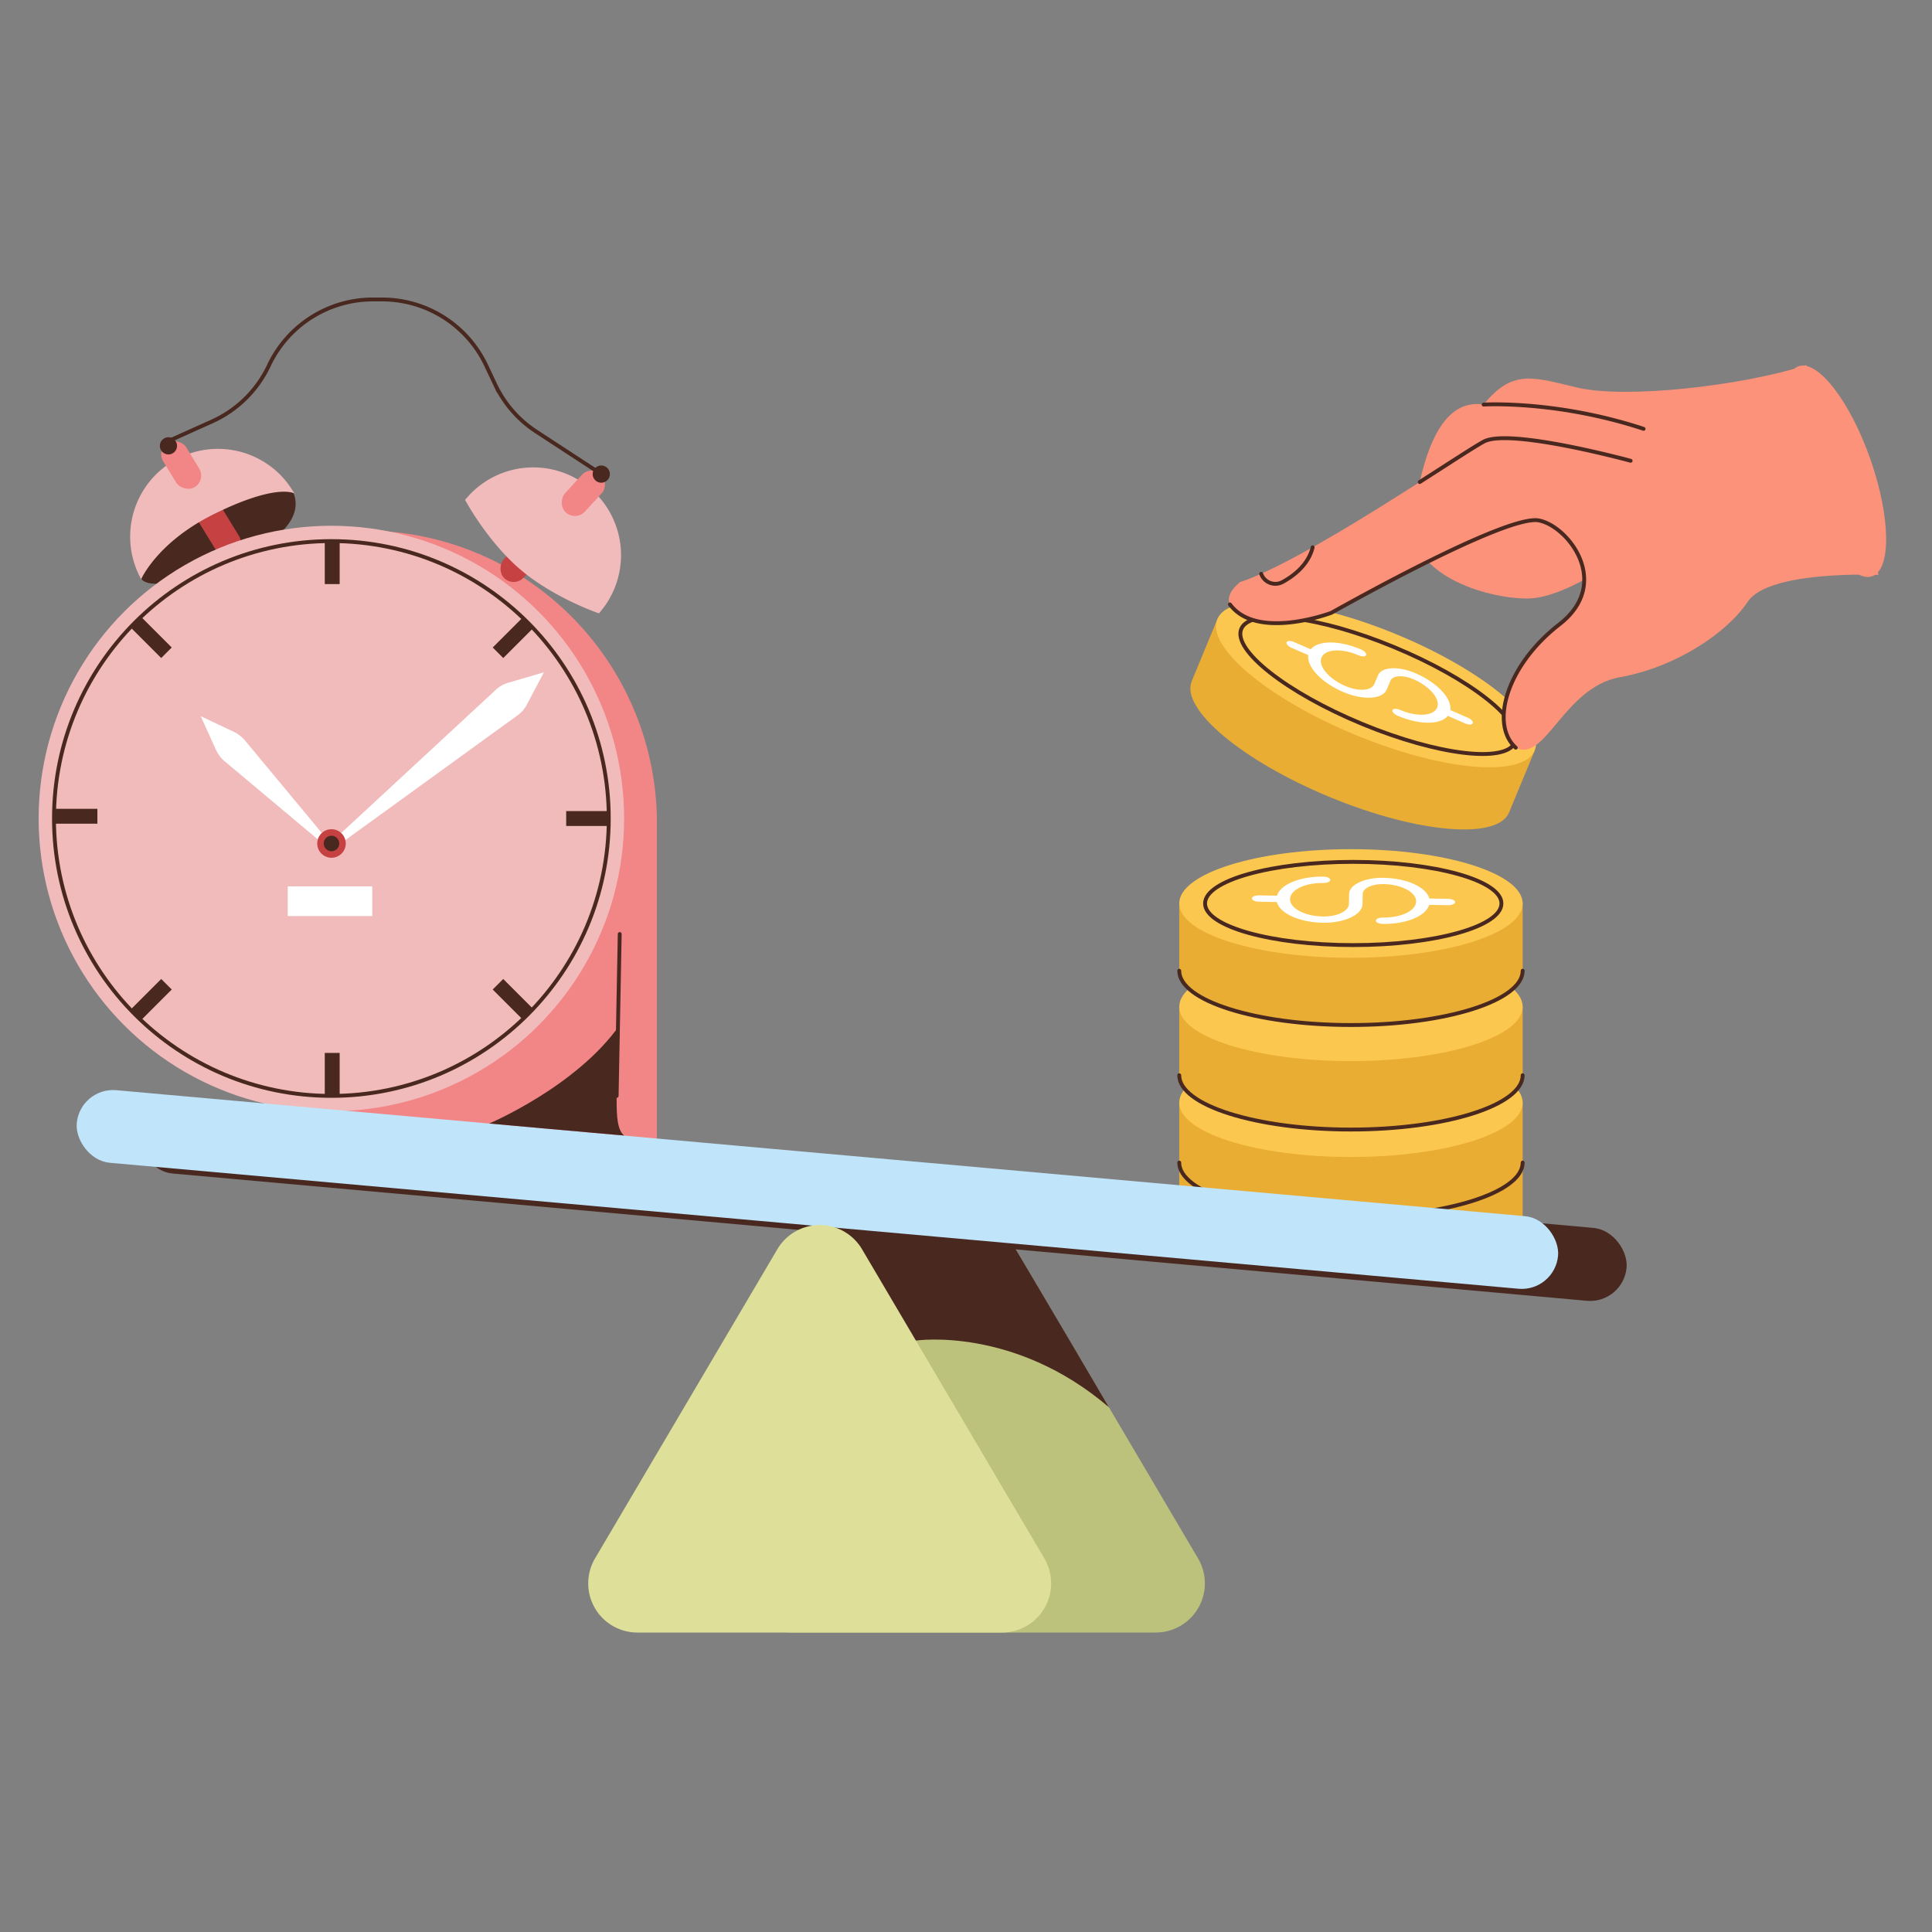 <svg viewBox="0 0 1000 1000" width="1000" height="1000" xmlns="http://www.w3.org/2000/svg"><rect x="0" y="0" width="1000" height="1000" fill="#808080" stroke="none"/><path d="M148.92 250.49s20.36 19.74-29.53 40.71c-43.11 18.12-46.22 8.3-46.22 8.3s8.24-32.17 24.49-39 51.26-10.01 51.26-10.01z" fill="#49281f"/><rect fill="#c64242" height="54.05" rx="7" transform="rotate(148.49 107.216 263.9)" width="14" x="100.22" y="236.87"/><path d="M152.37 255.43a45.43 45.43 0 00-79.3 44.35s8.38-19.37 38.29-34c32.36-15.85 41.01-10.35 41.01-10.35z" fill="#f2bbbb"/><rect fill="#f28686" height="26.94" rx="7" transform="matrix(-.85 .52 -.52 -.85 297.72 396.59)" width="14" x="85.91" y="226.82"/><path d="M37 423.65a151.52 151.52 0 01303 0V598l-182.31-22.83" fill="#f28686"/><circle cx="171.52" cy="423.65" fill="#f2bbbb" r="151.52"/><circle cx="171.52" cy="423.65" fill="none" r="143.58" stroke="#a0caea" stroke-linecap="round" stroke-miterlimit="10" stroke-width="1.41"/><circle cx="171.52" cy="423.65" fill="none" r="143.58" stroke="#49281f" stroke-linecap="round" stroke-miterlimit="10" stroke-width="2"/><path d="M120.84 378.71l-16.94-8 7.84 17.29a17.43 17.43 0 004.2 5.75L172.3 441l.86-1.91-46.37-55.84a17.58 17.58 0 00-5.95-4.54zM272.61 364.88l8.91-16.88-18.52 5.4a15.49 15.49 0 00-6.22 3.51L172.46 435l2.09 2.88 93.06-67.42a15.54 15.54 0 005-5.58z" fill="#fff"/><circle cx="171.58" cy="436.59" fill="#c64242" r="7.39"/><g fill="#49281f"><circle cx="171.58" cy="436.59" r="4.02"/><path d="M168.1 280.07h7.71v22.26h-7.71zM168.1 544.98h7.71v22.26h-7.71zM67.695 324.851l5.452-5.452 15.74 15.74-5.452 5.452zM255.016 512.171l5.451-5.452 15.74 15.74-5.451 5.452zM260.476 340.6l-5.452-5.452 15.74-15.74 5.452 5.451zM73.156 527.91l-5.452-5.452 15.74-15.74 5.452 5.451zM28.15 426.34v-7.71h22.26v7.71zM293.06 427.51v-7.71h22.26v7.71z"/></g><path d="M148.93 458.79h43.75v15.36h-43.75z" fill="#fff"/><path d="M610.37 633.56c0 15.52 39.79.1 88.88.1s88.88 15.42 88.88-.1v-63.07H610.37z" fill="#eaad34"/><ellipse cx="699.25" cy="570.75" fill="#fcc74f" rx="88.88" ry="28.11"/><path d="M620.1 806.61l-94.35-160C515.9 629.88 484 609.33 474.16 626l-50.92 8.27-35.68 172.34A25.44 25.44 0 00409.48 845h188.7a25.45 25.45 0 0021.92-38.39z" fill="#bcc17c"/><path d="M610.37 601.74c0 15.52 39.79 28.1 88.88 28.1s88.88-12.58 88.88-28.1" fill="none" stroke="#49281f" stroke-linecap="round" stroke-miterlimit="10" stroke-width="2"/><path d="M610.37 555.91c0 15.52 39.79 28.11 88.88 28.11s88.88-12.59 88.88-28.11v-35.07H610.37z" fill="#eaad34"/><ellipse cx="699.25" cy="521.11" fill="#fcc74f" rx="88.88" ry="28.11"/><rect fill="#49281f" height="37.72" rx="18.86" transform="matrix(1 .09 -.09 1 56.87 -38.12)" width="769.79" x="70.93" y="599.72"/><path d="M474.07 693.88s50.83-7.55 99.93 34.54c-23.37-39.94-55.69-94.36-55.69-94.36L429 629.84s30.34 60.6 45.07 64.04z" fill="#49281f"/><rect fill="#c0e4f9" height="37.72" rx="18.86" transform="rotate(5.11 422.882 615.251)" width="769.79" x="38.23" y="596.79"/><path d="M540.54 806.61l-94.35-160a25.44 25.44 0 00-43.84 0l-94.35 160A25.45 25.45 0 00329.92 845h188.7a25.45 25.45 0 0021.92-38.39z" fill="#dee099"/><path d="M610.37 502.44c0 15.53 39.79 28.11 88.88 28.11s88.88-12.58 88.88-28.11v-35.07H610.37z" fill="#eaad34"/><path d="M610.37 502.44c0 15.53 39.79 28.11 88.88 28.11s88.88-12.58 88.88-28.11M610.37 556.54c0 15.53 39.79 28.11 88.88 28.11s88.88-12.58 88.88-28.11" fill="none" stroke="#49281f" stroke-linecap="round" stroke-miterlimit="10" stroke-width="2"/><rect fill="#c64242" height="54.05" rx="7" transform="rotate(42.56 279.422 279.468)" width="14" x="272.43" y="252.46"/><ellipse cx="699.25" cy="467.64" fill="#fcc74f" rx="88.88" ry="28.11"/><ellipse cx="700.44" cy="467.64" fill="none" rx="76.7" ry="21.54" stroke="#49281f" stroke-linecap="round" stroke-miterlimit="10" stroke-width="2"/><path d="M698.31 462.69l-.1 5.14c-.06 3.74-6.12 6.68-13.49 6.54-9.45-.17-17.06-4.19-17-9s7.84-8.51 17.29-8.34c1.94 0 3.53-.67 3.55-1.58s-1.55-1.66-3.49-1.7c-12.2-.22-22.4 4.08-24.13 9.86l-9.38-.17c-2 0-3.54.67-3.55 1.57s1.54 1.67 3.49 1.7l9.38.17c1.52 5.84 11.55 10.51 23.76 10.73 11.26.2 20.5-4.15 20.6-9.69l.09-5.15c0-3 4.83-5.29 10.66-5.18 9.44.17 17.06 4.19 17 9s-7.84 8.51-17.29 8.34c-1.94 0-3.53.67-3.55 1.58s1.55 1.66 3.49 1.7c12.21.22 22.4-4.09 24.13-9.86l9.85.18c1.95 0 3.54-.67 3.55-1.58s-1.54-1.66-3.49-1.7l-9.85-.18c-1.52-5.83-11.55-10.5-23.75-10.72-9.72-.17-17.69 3.56-17.77 8.34z" fill="#fff"/><path d="M616.84 352.58c-5.94 14.35 26 41.19 71.38 59.95s86.94 22.34 92.87 8l13.41-32.4-164.26-67.95z" fill="#eaad34"/><ellipse cx="712.27" cy="354.39" fill="#fcc74f" rx="28.11" ry="88.88" transform="rotate(-67.53 712.257 354.399)"/><ellipse cx="713.36" cy="354.85" fill="none" rx="21.54" ry="76.7" stroke="#49281f" stroke-linecap="round" stroke-miterlimit="10" stroke-width="2" transform="rotate(-67.53 713.352 354.85)"/><path d="M713.29 349.46l-2 4.71c-1.5 3.43-8.21 3.83-15 .89-8.66-3.77-14.16-10.39-12.26-14.77s10.5-4.87 19.17-1.1c1.78.77 3.52.73 3.88-.1s-.79-2.13-2.58-2.91c-11.19-4.87-22.25-4.79-26.06-.11l-8.61-3.74c-1.78-.78-3.52-.73-3.88.09s.79 2.14 2.58 2.91l8.61 3.74c-.83 6 6.65 14.12 17.85 19 10.32 4.49 20.52 4 22.74-1.08l2-4.72c1.18-2.72 6.49-3 11.83-.72 8.66 3.77 14.16 10.4 12.26 14.77s-10.5 4.87-19.17 1.11c-1.78-.78-3.52-.74-3.88.09s.79 2.13 2.58 2.91c11.19 4.87 22.26 4.79 26.06.11l9 3.93c1.78.78 3.52.73 3.88-.1s-.79-2.13-2.58-2.9l-9-3.93c.82-6-6.66-14.12-17.86-19-8.85-3.87-17.66-3.46-19.56.92z" fill="#fff"/><path d="M240.72 258.76A45.42 45.42 0 11310 317.48s-23.07-7.85-40.4-22.48-28.88-36.24-28.88-36.24z" fill="#f2bbbb"/><rect fill="#f28686" height="26.94" rx="7" transform="rotate(42.56 301.954 255.287)" width="14" x="294.97" y="241.83"/><path d="M85.9 228.85l23.83-10.7a59.52 59.52 0 0029.47-29A59.52 59.52 0 01193.05 155h4.74a59.55 59.55 0 0153.81 34.07l4.7 9.94a59.51 59.51 0 0021.25 24.37l33.67 22" fill="none" stroke="#49281f" stroke-linecap="round" stroke-miterlimit="10" stroke-width="2"/><g fill="#49281f"><circle cx="311.22" cy="245.4" r="4.46"/><circle cx="87.18" cy="230.76" r="4.46"/><path d="M253.22 581.53s45.27-19.15 67.55-51c-1.91 39.46-3.1 52.7 2.27 57.22-13.45-1.12-69.82-6.22-69.82-6.22z"/></g><path d="M319.18 567.24l1.59-83.79" fill="none" stroke="#49281f" stroke-linecap="round" stroke-miterlimit="10" stroke-width="2"/><path d="M847 282.48s-34.63 27.2-56.27 27.31-63.65-12.63-59.17-42.56 13.41-61.42 36.36-57.82c15.11-18.66 25.89-14.11 48.61-8.77 25 5.88 85.57-.92 118.48-11.67-18.55 51.56-9.1 66.58-88.01 93.51z" fill="#fc927a"/><path d="M844 238.5s-62.73-17.12-76-9.93-91.79 61.43-126.18 72.74c-22.57 18.79 27.07 27.17 47.28 15.89s92.2-50.79 107.43-47.81 38.1 32.45 10.59 53.81-35.95 51.8-22.57 63.8c15.31 8 24.86-31.26 53.88-36.47s55.34-22.81 66.27-39.16 67.69-13.81 67.69-13.81L935 189s-17.4 45.29-91 49.5z" fill="#fc927a"/><g fill="none" stroke="#49281f" stroke-linecap="round" stroke-miterlimit="10" stroke-width="2"><path d="M784.55 387c-13.38-12-4.93-42.46 22.57-63.81s4.63-50.83-10.59-53.81c-8.23-1.61-33.07 9.2-57.34 21.26-20.61 10.23-40.8 21.37-50.09 26.55 0 0-38.4 14.59-52.48-4.34M844 238.5s-62.73-17.12-76-9.93c-4.65 2.51-17.26 10.77-33.15 20.93M767.92 209.41s37.53-2.36 82.8 12.56M652.78 297a7.8 7.8 0 0011.13 4.21c6-3.28 13.32-9 15.52-17.91"/></g><ellipse cx="953.57" cy="242.9" fill="#fc927a" rx="19.27" ry="57.81" transform="matrix(.94 -.33 .33 .94 -26.56 330.28)"/></svg>